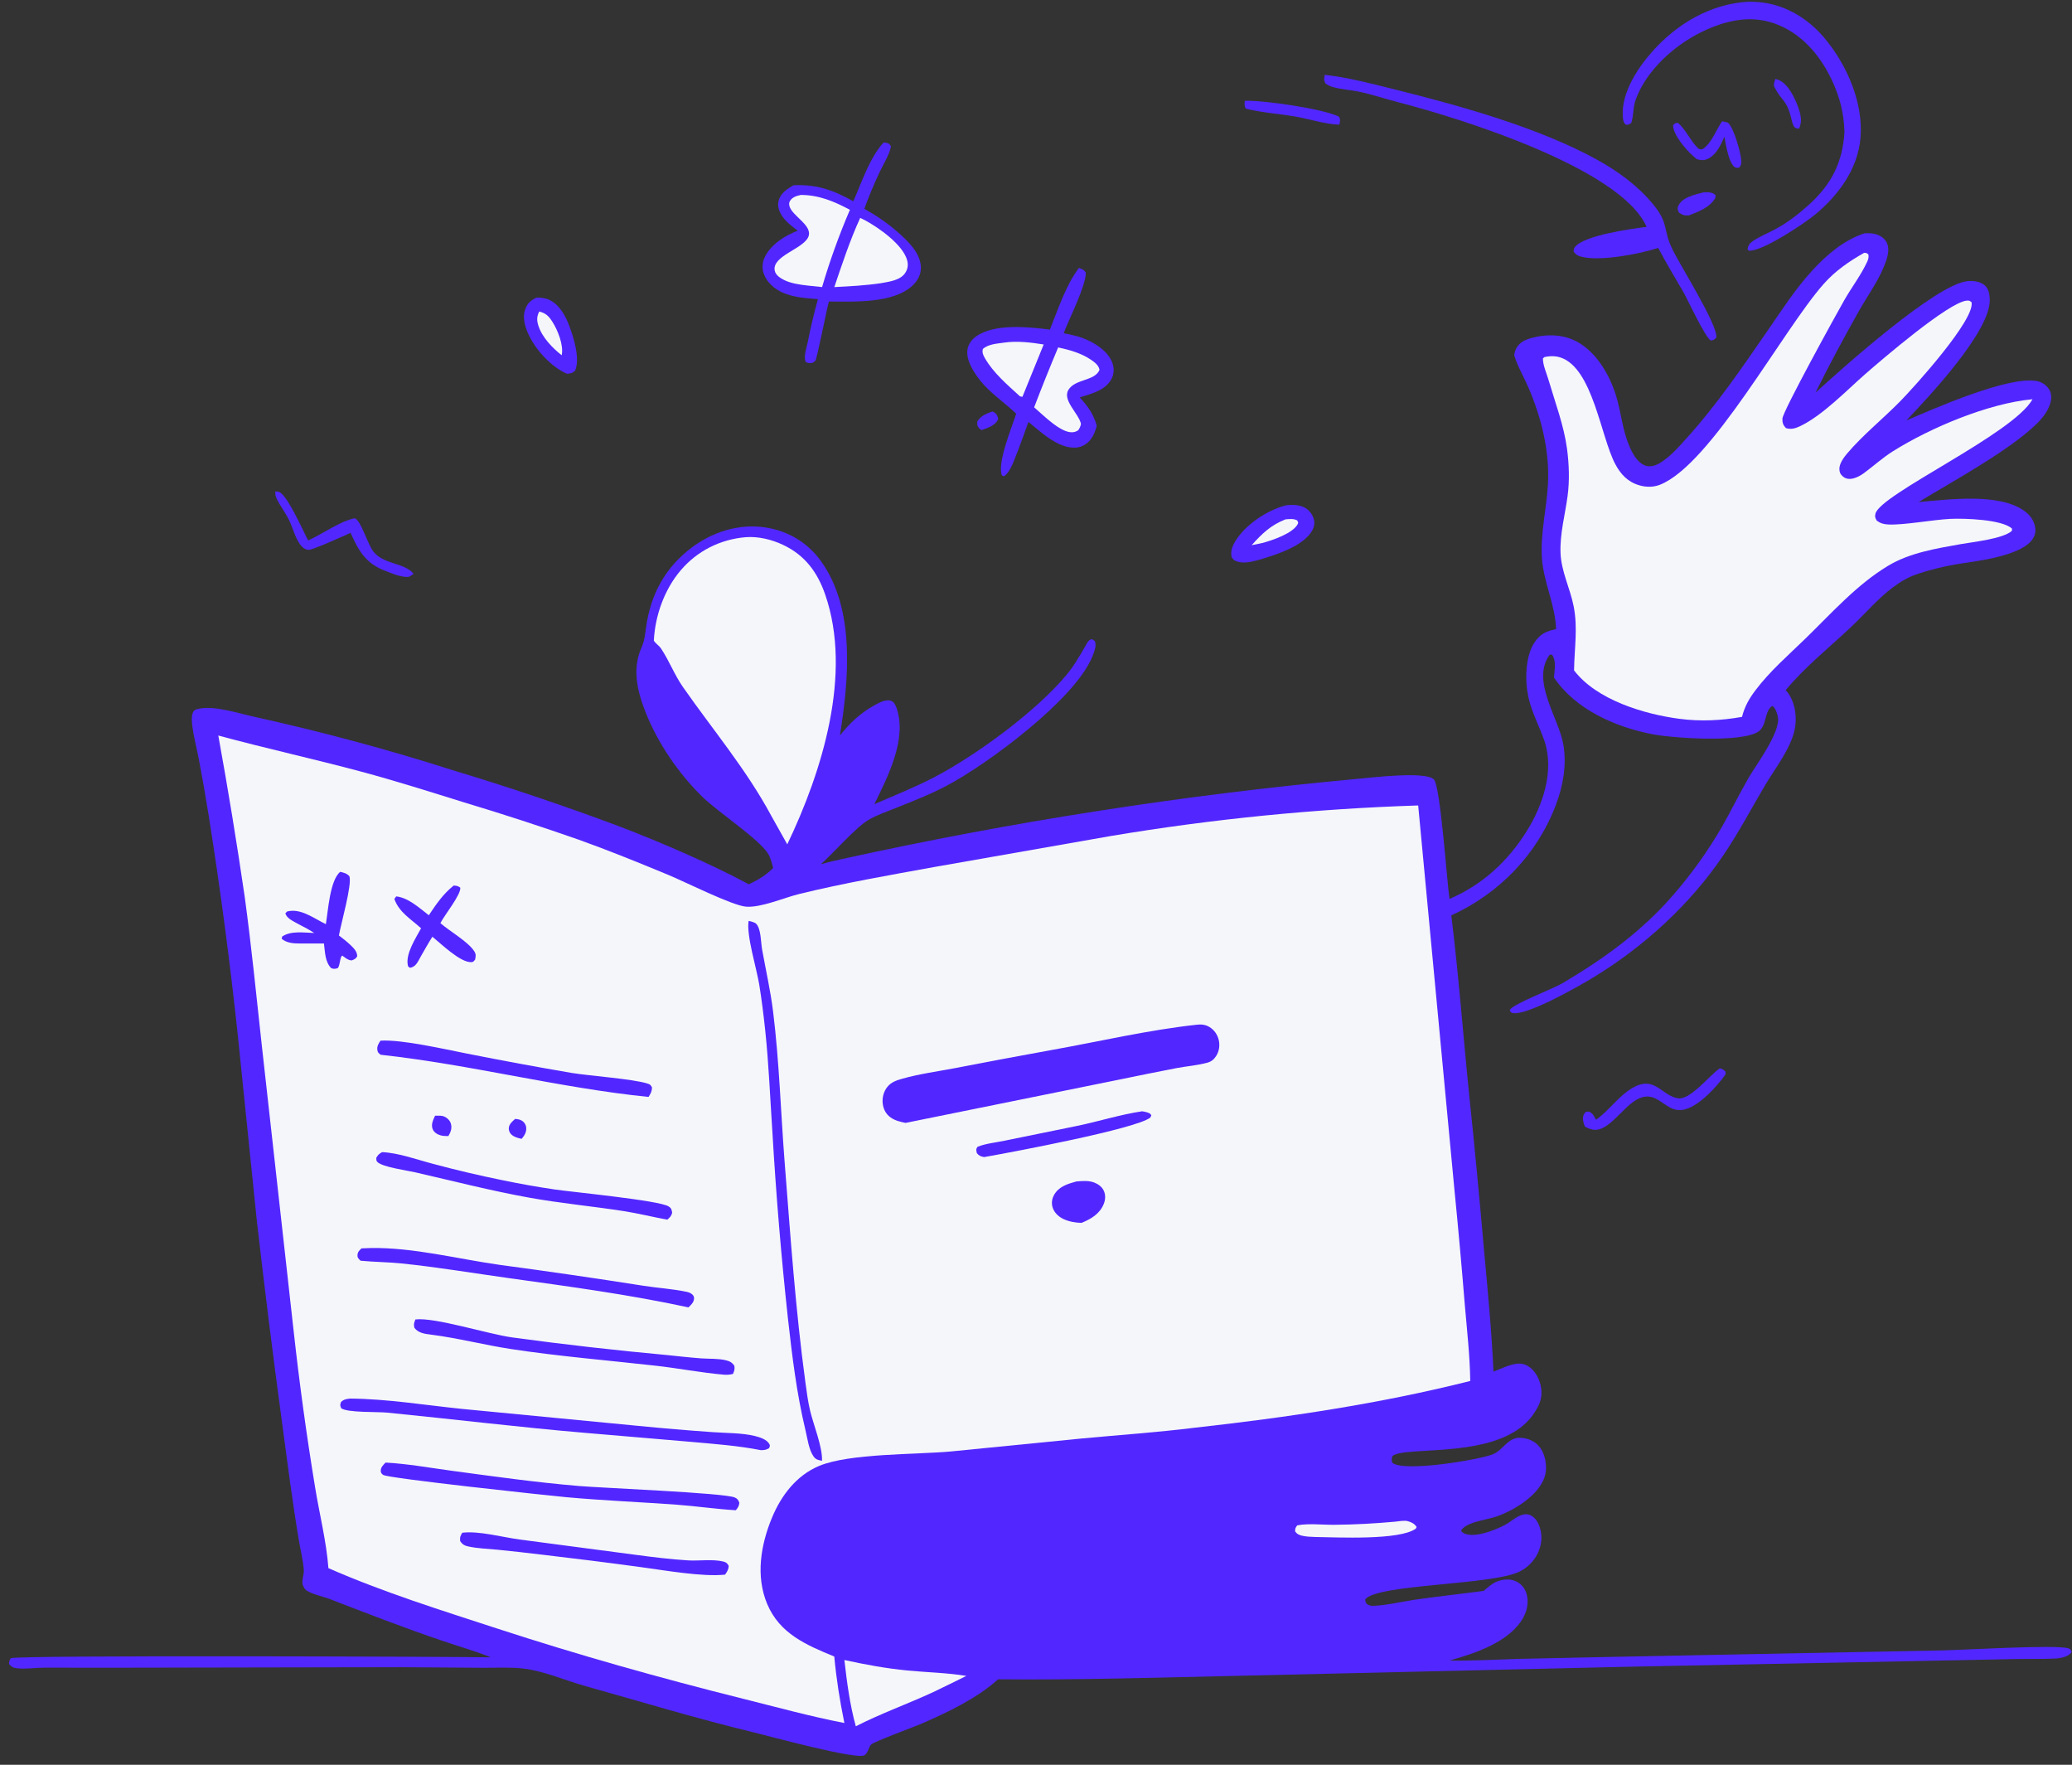 <svg width="202" height="172" viewBox="0 0 202 172" fill="none" xmlns="http://www.w3.org/2000/svg">
<rect x="0" y="0" width="202" height="172" fill="#333333" stroke="none"/>
<g clip-path="url(#clip0_5748_18014)">
<path d="M96.753 40.101C96.82 40.137 96.891 40.166 96.954 40.208C97.204 40.374 97.273 40.583 97.313 40.86C97.008 41.497 96.314 41.691 95.698 41.92C95.618 41.87 95.523 41.817 95.462 41.744C95.251 41.493 95.256 41.372 95.281 41.071C95.639 40.511 96.147 40.32 96.753 40.101Z" fill="#5227FF"/>
<path d="M173.085 7.686C173.208 7.725 173.329 7.764 173.447 7.815C174.306 8.186 174.954 9.491 175.266 10.347C175.54 11.1 175.736 11.784 175.395 12.537C175.337 12.532 175.158 12.521 175.109 12.501C174.794 12.371 174.715 11.892 174.643 11.588C174.192 9.691 173.718 9.906 173.001 8.507C172.857 8.227 173.005 7.965 173.085 7.686Z" fill="#5227FF"/>
<path d="M166.085 18.748C166.201 18.744 166.318 18.736 166.435 18.739C166.753 18.746 167.029 18.797 167.252 19.029L167.227 19.291C166.709 20.213 165.595 20.628 164.661 20.99C164.229 21.025 164.031 20.965 163.687 20.725C163.573 20.466 163.497 20.346 163.621 20.06C163.992 19.214 165.287 18.949 166.085 18.748Z" fill="#5227FF"/>
<path d="M121.354 9.823C123.249 9.768 128.92 10.589 130.526 11.362C130.712 11.671 130.631 11.802 130.577 12.151C129.202 12.109 127.705 11.608 126.335 11.368C124.718 11.085 123.036 10.989 121.446 10.586C121.295 10.28 121.33 10.157 121.354 9.823Z" fill="#5227FF"/>
<path d="M167.888 11.82C168.087 11.848 168.26 11.896 168.452 11.952C169.031 12.445 169.71 14.866 169.76 15.67C169.779 15.979 169.744 16.108 169.553 16.344C169.42 16.347 169.268 16.382 169.15 16.308C168.52 15.916 168.249 14.023 168.109 13.334C167.783 14.081 167.374 14.98 166.639 15.408C166.211 15.657 165.888 15.645 165.422 15.518C165.271 15.391 165.122 15.26 164.977 15.127C164.297 14.506 163.147 13.155 163.104 12.23C163.271 11.991 163.286 12.024 163.578 11.97C164.353 12.636 164.758 13.642 165.46 14.367C165.658 14.571 165.69 14.552 165.96 14.553C166.845 14.022 167.295 12.667 167.888 11.82Z" fill="#5227FF"/>
<path d="M26.834 47.9C26.959 47.906 27.112 47.912 27.229 47.96C28.038 48.286 29.56 51.784 30.041 52.677C31.402 52.063 33.184 50.784 34.578 50.513C35.182 50.669 35.857 53.121 36.437 53.804C37.5 55.058 39.384 54.811 40.323 55.923C40.187 56.033 40.038 56.118 39.891 56.209C39.173 56.324 38.166 55.867 37.493 55.608C35.642 54.895 34.945 53.655 34.179 51.932C33.609 52.189 30.571 53.569 30.115 53.588C29.858 53.599 29.645 53.473 29.467 53.301C28.831 52.686 28.554 51.437 28.157 50.639C27.801 49.922 27.288 49.283 26.951 48.559C26.846 48.336 26.837 48.142 26.834 47.9Z" fill="#5227FF"/>
<path d="M167.671 104.123C167.939 104.194 168.04 104.261 168.23 104.461L168.217 104.719C167.378 105.911 165.664 107.783 164.24 108.131C163.045 108.422 162.443 107.631 161.497 107.116C159.28 105.91 157.771 109.53 155.926 110.059C155.39 110.213 154.98 110.048 154.508 109.8C154.421 109.57 154.325 109.266 154.321 109.019C154.315 108.712 154.424 108.565 154.621 108.351L154.926 108.347C155.296 108.511 155.41 108.803 155.593 109.14C155.625 109.117 155.656 109.093 155.688 109.069C156.921 108.177 157.806 106.823 159.121 106.051C161.314 104.763 161.935 106.75 163.563 107.044C164.745 107.258 166.617 104.864 167.571 104.192C167.604 104.168 167.638 104.146 167.671 104.123Z" fill="#5227FF"/>
<path d="M52.287 29.014C52.729 29.004 53.104 29.027 53.513 29.209C54.498 29.648 55.103 30.719 55.471 31.683C55.914 32.841 56.582 34.958 56.064 36.132C55.756 36.396 55.666 36.38 55.276 36.431C53.804 35.794 52.349 34.234 51.631 32.81C51.233 32.022 50.894 31.038 51.2 30.162C51.41 29.563 51.727 29.283 52.287 29.014Z" fill="#5227FF"/>
<path d="M52.57 30.361C53.214 30.526 53.488 30.796 53.847 31.353C54.369 32.163 54.97 33.644 54.76 34.624C53.848 33.906 52.865 32.896 52.496 31.767C52.32 31.229 52.322 30.866 52.57 30.361Z" fill="#F5F6F9"/>
<path d="M125.391 49.244C125.964 49.19 126.567 49.183 127.101 49.425C127.557 49.631 127.905 50.051 128.06 50.523C128.183 50.896 128.143 51.279 127.967 51.628C127.158 53.225 124.358 54.082 122.768 54.553C122.093 54.733 121.31 54.955 120.62 54.729C120.331 54.635 120.216 54.538 120.067 54.281C119.965 53.739 120.115 53.289 120.391 52.817C121.374 51.141 123.54 49.714 125.391 49.244Z" fill="#5227FF"/>
<path d="M125.32 50.618C125.719 50.592 126.096 50.528 126.463 50.72C126.525 50.856 126.603 50.912 126.528 51.06C126.057 51.984 124.074 52.642 123.129 52.908L122.024 53.136C123.047 51.998 123.873 51.195 125.32 50.618Z" fill="#F5F6F9"/>
<path d="M170.476 0.164C170.792 0.167 171.107 0.18 171.422 0.203C173.974 0.405 176.226 1.759 177.856 3.694C180.043 6.293 181.681 10.009 181.378 13.463C181.113 16.488 179.218 19.047 176.94 20.925C175.865 21.811 171.752 24.555 170.482 24.433L170.371 24.29C170.423 23.963 170.514 23.78 170.784 23.574C171.421 23.088 172.353 22.731 173.067 22.345C174.279 21.69 175.334 20.869 176.357 19.949C178.556 17.971 179.655 15.783 179.817 12.839C179.763 11.028 179.359 9.445 178.585 7.802C177.432 5.353 175.596 3.201 172.987 2.284C170.589 1.441 168.21 2.005 165.976 3.074C163.26 4.373 160.424 6.899 159.428 9.826C159.192 10.52 159.273 11.285 159.027 11.992C158.783 12.155 158.779 12.169 158.489 12.148C158.259 11.92 158.223 11.647 158.204 11.335C158.066 9.05 159.637 6.638 161.106 4.997C163.541 2.276 166.795 0.366 170.476 0.164Z" fill="#5227FF"/>
<path d="M129.149 7.293C131.47 7.552 133.777 8.171 136.04 8.734C142.319 10.295 150.039 12.441 155.701 15.568C157.77 16.71 159.699 18.123 161.202 19.96C162.68 21.768 162.13 22.357 162.988 24.182C163.791 25.89 167.46 31.609 167.329 32.911C167.1 33.108 167.073 33.157 166.777 33.189C166.167 32.746 164.644 29.425 164.13 28.497C163.289 27.062 162.44 25.632 161.658 24.164C159.827 24.759 156.117 25.466 154.264 25.045C153.883 24.958 153.632 24.848 153.415 24.512C153.432 24.298 153.405 24.252 153.545 24.073C154.44 22.926 159.051 22.296 160.53 22.113C157.993 16.369 142.227 11.49 136.36 9.978C135.073 9.646 133.719 9.186 132.428 8.923C131.609 8.757 130.753 8.714 129.948 8.487C129.66 8.405 129.453 8.303 129.213 8.125C129.035 7.77 129.09 7.676 129.149 7.293Z" fill="#5227FF"/>
<path d="M105.191 26.113C105.524 26.258 105.672 26.267 105.859 26.586C105.832 27.955 104.254 31.003 103.697 32.481C104.518 32.627 105.316 32.814 106.074 33.168C107.042 33.62 108.118 34.374 108.466 35.437C108.634 35.95 108.603 36.473 108.348 36.952C107.757 38.065 106.354 38.383 105.256 38.733C106.075 39.608 106.597 40.344 106.924 41.496C106.783 42.004 106.625 42.464 106.287 42.877C105.944 43.296 105.48 43.571 104.936 43.619C103.204 43.771 101.518 42.141 100.262 41.121C99.931 42.059 99.59 42.994 99.238 43.924C98.932 44.636 98.532 46.044 97.854 46.43L97.673 46.33C97.203 45.094 98.642 41.666 99.069 40.326C97.93 39.214 96.572 38.358 95.569 37.098C94.942 36.31 94.154 35.105 94.322 34.061C94.407 33.534 94.718 33.114 95.142 32.804C96.924 31.505 100.31 31.865 102.354 32.125C103.143 30.175 103.909 27.783 105.191 26.113Z" fill="#5227FF"/>
<path d="M97.909 33.391C99.149 33.207 100.522 33.377 101.75 33.574L99.677 38.675L99.441 38.632C98.231 37.527 96.843 36.35 96.022 34.913C95.843 34.598 95.731 34.367 95.82 34.011C96.367 33.526 97.212 33.495 97.909 33.391Z" fill="#F5F6F9"/>
<path d="M103.162 33.861C104.249 34.093 105.435 34.427 106.358 35.062C106.722 35.313 107.104 35.589 107.193 36.044C106.743 37.158 104.8 36.912 104.154 38.009C103.557 39.022 105.168 40.304 105.384 41.309C105.331 41.57 105.267 41.718 105.115 41.937C104.917 42.055 104.796 42.11 104.56 42.128C103.409 42.216 101.674 40.426 100.819 39.7C101.567 37.74 102.348 35.794 103.162 33.861Z" fill="#F5F6F9"/>
<path d="M86.148 13.879C86.218 13.889 86.288 13.893 86.357 13.908C86.678 13.976 86.702 14.011 86.862 14.275C86.703 15.103 86.086 16.052 85.729 16.828C85.19 17.98 84.702 19.153 84.264 20.348C85.447 21.012 86.547 21.764 87.567 22.662C88.54 23.518 89.74 24.668 89.779 26.05C89.798 26.737 89.471 27.351 88.981 27.815C87.108 29.593 83.258 29.4 80.809 29.386C80.585 30.161 79.655 34.959 79.493 35.153C79.419 35.24 79.311 35.292 79.22 35.362C78.902 35.401 78.844 35.416 78.558 35.285C78.321 34.809 78.618 33.925 78.733 33.409C79.021 31.971 79.347 30.568 79.739 29.156C78.608 29.064 77.38 28.989 76.329 28.531C75.521 28.178 74.77 27.542 74.466 26.693C74.266 26.133 74.312 25.561 74.572 25.03C75.165 23.819 76.545 22.946 77.771 22.485C77.218 22.061 76.651 21.65 76.257 21.064C75.959 20.62 75.767 20.103 75.906 19.568C76.098 18.822 76.732 18.43 77.349 18.058C79.595 17.941 81.246 18.528 83.192 19.62C84.011 17.766 84.774 15.384 86.148 13.879Z" fill="#5227FF"/>
<path d="M83.862 21.238C84.025 21.31 84.185 21.389 84.341 21.474C85.655 22.181 88.064 23.864 88.447 25.401C88.554 25.832 88.498 26.225 88.253 26.597C87.768 27.337 86.645 27.458 85.853 27.605C84.355 27.827 82.849 27.902 81.338 27.981C82.101 25.727 82.866 23.401 83.862 21.238Z" fill="#F5F6F9"/>
<path d="M78.074 19C79.835 19.001 81.331 19.632 82.858 20.449C81.804 22.905 80.899 25.415 80.144 27.979L78.745 27.832C78.014 27.749 77.169 27.634 76.501 27.318C76.111 27.133 75.621 26.837 75.529 26.376C75.242 24.937 78.323 24.264 78.808 23.079C79.264 21.966 77.212 21.062 76.962 20.078C76.921 19.915 76.923 19.743 77.01 19.597C77.245 19.205 77.656 19.09 78.074 19Z" fill="#F5F6F9"/>
<path d="M181.759 22.742C182.245 22.713 182.681 22.724 183.136 22.923C183.559 23.108 183.865 23.392 184.014 23.836C184.25 24.535 183.901 25.407 183.632 26.058C183.029 27.516 182.035 28.882 181.257 30.259C179.781 32.871 178.325 35.581 176.993 38.27C179.662 35.835 188.712 27.73 191.794 27.405C192.36 27.346 193.049 27.418 193.493 27.811C193.901 28.171 193.982 28.737 193.984 29.252C193.999 32.344 188.094 38.625 185.854 40.976C188.648 39.788 195.727 36.654 198.525 37.131C199.039 37.219 199.488 37.504 199.766 37.95C200.005 38.334 200.016 38.791 199.906 39.219C199.705 39.998 199.168 40.699 198.604 41.257C195.932 43.902 190.418 46.873 187.05 48.932C189.99 48.681 195.083 47.983 197.499 49.91C198.019 50.325 198.391 50.917 198.43 51.593C198.58 54.181 192.312 54.705 190.603 55.017C189.389 55.23 188.196 55.528 187.024 55.912C186.079 56.224 185.324 56.654 184.531 57.251C183.053 58.364 181.84 59.807 180.498 61.074C178.312 63.14 176.027 64.939 174.086 67.262C174.178 67.365 174.267 67.463 174.345 67.577C175.05 68.603 175.223 70.056 174.932 71.25C174.481 73.104 173.023 74.934 172.066 76.556C170.724 78.829 169.513 81.127 168.032 83.324C164.745 88.2 160.188 92.342 155.165 95.366C153.884 96.137 148.656 99.124 147.416 98.714C147.235 98.655 147.255 98.595 147.184 98.439C147.493 97.85 151.374 96.394 152.341 95.821C156.369 93.432 160.027 90.803 163.117 87.238C164.006 86.215 164.845 85.152 165.635 84.05C166.424 82.947 167.16 81.811 167.842 80.639C168.761 79.046 169.558 77.385 170.481 75.794C171.209 74.54 173.591 71.372 173.332 69.888C173.27 69.535 173.09 69.018 172.798 68.799C172.011 69.231 172.265 70.709 171.455 71.282C169.829 72.431 162.959 71.925 161.089 71.56C157.492 70.858 153.607 69.165 151.495 66.032C151.547 65.334 151.757 64.374 151.285 63.792L151.076 63.819C149.223 66.351 151.988 69.992 152.42 72.615C152.744 74.585 152.389 76.574 151.692 78.425C149.87 83.261 146.176 87.076 141.489 89.217C142.216 95.099 142.649 101.04 143.255 106.938C143.768 111.85 144.237 116.767 144.664 121.687C145.03 125.685 145.42 129.672 145.601 133.684C146.335 133.401 147.285 132.923 148.069 132.901C148.585 132.887 149.043 133.128 149.398 133.491C150.003 134.108 150.323 135.062 150.275 135.919C150.233 136.658 149.89 137.258 149.475 137.855C146.326 142.39 137.012 140.83 135.736 141.919C135.666 142.209 135.655 142.273 135.731 142.559C136.821 143.507 144.066 142.301 145.496 141.756C146.53 141.362 146.958 140.133 148.138 140.132C148.816 140.132 149.499 140.386 149.97 140.881C150.547 141.487 150.769 142.466 150.713 143.281C150.567 145.43 147.752 147.162 145.899 147.803C144.95 148.132 143.288 148.272 142.57 148.999C142.443 149.127 142.474 149.088 142.478 149.263C142.508 149.291 142.535 149.322 142.567 149.346C143.513 150.048 145.819 149.115 146.756 148.604C147.326 148.293 147.946 147.693 148.594 147.598C148.978 147.542 149.274 147.666 149.558 147.919C150.006 148.319 150.231 149.086 150.267 149.665C150.36 151.15 149.432 152.552 148.111 153.186C145.374 154.501 134.407 154.379 133.107 155.86C133.095 156.108 133.113 156.122 133.249 156.332C133.478 156.468 133.626 156.521 133.896 156.511C135.201 156.461 136.579 156.114 137.878 155.924C140.126 155.597 142.388 155.354 144.64 155.055C145.036 154.728 145.46 154.326 145.943 154.139C146.529 153.913 147.241 153.852 147.82 154.132C148.309 154.369 148.652 154.788 148.813 155.305C149.05 156.071 148.904 156.921 148.526 157.616C147.213 160.037 143.78 161.153 141.307 161.843C143.571 161.88 145.846 161.749 148.108 161.68L156.569 161.498L189.357 160.855C191.422 160.814 200.27 160.282 201.605 160.643C201.881 160.718 201.842 160.78 201.971 161.014C201.935 161.055 201.9 161.098 201.862 161.139C201.816 161.188 201.739 161.256 201.683 161.293C201.334 161.524 200.81 161.626 200.399 161.647C199.109 161.712 197.781 161.669 196.486 161.697L186.719 161.894L159.075 162.439L121.11 163.32C113.171 163.49 105.249 163.753 97.305 163.67C95.225 165.537 92.434 166.866 89.883 167.977C89.169 168.289 85.222 169.741 84.945 170.015C84.654 170.301 84.671 170.785 84.298 171.063C83.614 171.572 75.04 169.219 73.396 168.822C67.908 167.499 62.457 165.842 57.02 164.316C55.095 163.775 53.022 162.863 51.05 162.625C49.77 162.471 48.387 162.559 47.097 162.548L39.091 162.491L11.093 162.543L4.275 162.538C3.421 162.543 2.527 162.689 1.682 162.598C1.307 162.558 1.13 162.471 0.888 162.187C0.898 161.9 0.9 161.851 1.055 161.613C1.725 161.306 43.62 161.461 47.854 161.527C46.342 160.922 44.763 160.471 43.221 159.95C39.47 158.682 35.838 157.274 32.15 155.848C31.5 155.596 30.245 155.353 29.758 154.911C29.701 154.859 29.575 154.627 29.543 154.542C29.358 154.049 29.649 153.536 29.617 153.026C29.562 152.153 29.323 151.209 29.175 150.342C28.515 146.486 28.03 142.6 27.506 138.723C26.615 132.151 25.793 125.571 25.039 118.982L23.196 101.01C22.432 93.825 21.484 86.664 20.353 79.528C20.051 77.628 19.719 75.733 19.356 73.844C19.164 72.86 18.898 71.867 18.764 70.874C18.704 70.434 18.636 69.818 18.826 69.401C18.914 69.21 19.071 69.156 19.267 69.105C20.811 68.701 23.28 69.536 24.843 69.874C31.414 71.322 37.904 73.071 44.314 75.121C49.696 76.744 55.02 78.539 60.285 80.507C64.203 81.995 69.352 84.211 73.004 86.186C73.927 85.75 74.648 85.323 75.374 84.597C75.249 84.143 75.134 83.616 74.886 83.212C73.996 81.765 69.98 79.142 68.451 77.639C66.14 75.367 64.11 72.407 62.928 69.392C62.129 67.355 61.615 65.196 62.536 63.129C62.835 62.456 62.883 61.877 62.982 61.162C63.423 57.967 64.817 55.35 67.404 53.392C69.453 51.841 72.03 51.02 74.596 51.404C76.819 51.736 78.724 52.865 80.037 54.691C83.422 59.396 82.738 66.302 81.884 71.685C82.793 70.525 83.899 69.48 85.197 68.768C85.655 68.517 86.35 68.116 86.874 68.305C87.166 68.41 87.317 68.748 87.412 69.021C88.455 72.036 86.533 75.736 85.24 78.379C87.179 77.531 89.188 76.74 91.064 75.761C95.175 73.616 101.044 69.311 103.973 65.777C104.713 64.885 105.234 63.961 105.815 62.964C106.001 62.644 106.084 62.382 106.452 62.29L106.727 62.471C106.779 62.618 106.793 62.63 106.803 62.809C106.825 63.203 106.599 63.727 106.449 64.085C104.714 68.218 96.286 74.477 92.237 76.61C90.668 77.436 88.973 78.092 87.33 78.752C86.438 79.111 85.468 79.431 84.641 79.928C83.395 80.677 81.284 83.111 80.023 84.238C80.706 84.036 81.405 83.875 82.101 83.724C90.371 81.902 98.69 80.34 107.058 79.037C115.425 77.735 123.826 76.695 132.258 75.918C133.586 75.806 138.931 75.135 139.783 75.959C140.437 76.591 141.058 85.961 141.313 87.612C144.504 86.245 146.992 83.963 148.832 81.019C150.4 78.51 151.565 75.135 150.563 72.203C150.078 70.782 149.339 69.461 149.012 67.983C148.659 66.384 148.673 63.984 149.616 62.591C150.171 61.771 150.765 61.496 151.702 61.325C151.622 58.913 150.48 56.754 150.321 54.378C150.161 51.971 150.797 49.517 150.915 47.111C151.069 43.944 150.272 40.716 149.025 37.811C148.567 36.743 147.968 35.747 147.62 34.633C147.658 34.356 147.71 34.153 147.849 33.908C148.166 33.352 148.686 33.118 149.284 32.95C150.792 32.525 152.474 32.569 153.853 33.364C155.814 34.493 157.083 36.835 157.663 38.956C157.967 40.069 158.121 41.222 158.444 42.328C158.733 43.317 159.277 44.833 160.25 45.312C160.759 45.562 161.303 45.43 161.773 45.158C162.804 44.563 163.715 43.499 164.505 42.623C167.382 39.434 169.815 35.855 172.255 32.328C173.667 30.286 175 28.192 176.686 26.356C178.1 24.819 179.751 23.407 181.759 22.742Z" fill="#5227FF"/>
<path d="M135.985 148.31C136.353 148.273 136.91 148.16 137.264 148.263C137.633 148.372 137.901 148.507 138.107 148.826L138.024 148.991C136.428 150.142 130.382 149.831 128.208 149.8C127.792 149.785 127.354 149.771 126.948 149.678C126.643 149.609 126.432 149.51 126.257 149.243C126.272 148.94 126.287 148.913 126.467 148.668C127.578 148.45 128.944 148.625 130.089 148.612C132.058 148.592 134.024 148.492 135.985 148.31Z" fill="#F5F6F9"/>
<path d="M82.32 161.792C84.364 162.235 86.378 162.613 88.462 162.813C90.373 162.996 92.317 163.033 94.212 163.339C93.134 163.883 92.043 164.401 90.958 164.929C88.472 166.081 85.874 167.001 83.433 168.25C82.854 166.158 82.563 163.945 82.32 161.792Z" fill="#F5F6F9"/>
<path d="M72.677 52.358C73.924 52.259 75.251 52.585 76.37 53.119C78.482 54.126 79.696 55.773 80.447 57.943C83.123 65.673 80.15 75.202 76.751 82.292L75.211 79.545C72.778 75.01 69.51 71.156 66.584 66.964C65.748 65.765 65.242 64.399 64.442 63.203C64.24 62.902 63.928 62.744 63.744 62.436C63.863 60.003 64.772 57.456 66.354 55.596C67.97 53.695 70.204 52.573 72.677 52.358Z" fill="#F5F6F9"/>
<path d="M181.738 24.64C181.967 24.663 181.95 24.637 182.148 24.794C182.2 25.065 182.147 25.263 182.033 25.509C181.439 26.797 180.509 28.013 179.801 29.253C179.069 30.536 173.789 40.108 173.768 40.802C173.756 41.206 173.835 41.429 174.105 41.721C174.597 41.882 175.023 41.759 175.479 41.543C177.68 40.501 180.011 38.06 181.845 36.458C183.424 35.08 189.962 29.456 191.733 29.301C191.988 29.279 192.021 29.309 192.208 29.46C192.564 31.151 186.608 37.73 185.238 39.124C183.564 40.826 181.602 42.401 180.065 44.212C179.751 44.582 179.3 45.208 179.322 45.723C179.336 46.032 179.406 46.205 179.637 46.416C180.251 46.982 181.186 46.501 181.724 46.105C182.667 45.411 183.543 44.609 184.535 43.986C188.181 41.696 193.828 39.311 198.15 38.911C196.287 42.297 183.272 48.169 182.836 50.072C182.763 50.391 182.819 50.465 182.962 50.74C183.316 51.006 183.631 51.092 184.075 51.117C185.56 51.2 188.422 50.654 190.15 50.571C191.482 50.508 195.154 50.615 196.147 51.517L196.145 51.729C195.314 52.513 192.338 52.823 191.189 53.026C188.78 53.457 186.181 53.868 184.052 55.154C180.997 56.999 178.571 59.751 176.032 62.219C174.358 63.846 172.543 65.414 171.135 67.282C170.513 68.108 170.084 68.864 169.829 69.87C167.814 70.229 165.779 70.326 163.746 70.061C160.313 69.613 155.656 68.225 153.455 65.339C153.483 63.201 153.839 61.225 153.415 59.081C153.066 57.32 152.207 55.712 152.137 53.885C152.066 52.019 152.582 50.167 152.827 48.328C153.026 46.838 152.97 45.234 152.771 43.747C152.465 41.461 151.607 39.213 150.959 37.004C150.768 36.354 150.422 35.614 150.418 34.937L150.56 34.806C151.076 34.684 151.637 34.677 152.145 34.847C155.275 35.892 156.053 42.531 157.458 45.204C157.994 46.223 158.687 46.971 159.822 47.301C160.478 47.493 161.196 47.497 161.836 47.243C166.822 45.261 173.816 32.16 177.791 27.674C178.925 26.394 180.261 25.479 181.738 24.64Z" fill="#F5F6F9"/>
<path d="M21.283 71.687C25.899 72.939 30.588 73.966 35.213 75.206C38.59 76.112 41.918 77.171 45.256 78.208C49.007 79.334 52.73 80.546 56.426 81.842C59.391 82.904 62.299 84.088 65.208 85.293C66.715 85.918 71.381 88.254 72.719 88.366C74.175 88.488 76.438 87.493 77.912 87.132C82.239 86.073 86.639 85.309 91.021 84.513L108.314 81.477C113.266 80.648 118.24 79.985 123.236 79.489C128.233 78.993 133.24 78.664 138.259 78.503L141.795 115.973C142.17 119.756 142.511 123.543 142.818 127.333C143.028 129.748 143.3 132.17 143.335 134.595C134.454 136.826 125.544 138.141 116.452 139.153C112.833 139.604 109.153 139.853 105.52 140.194L92.665 141.468C89.276 141.774 82.831 141.641 79.871 142.867C77.642 143.79 76.154 145.761 75.255 147.934C74.165 150.569 73.655 153.609 74.79 156.321C76.005 159.223 78.601 160.329 81.334 161.45C81.537 163.65 81.875 165.767 82.319 167.93C78.999 167.29 75.739 166.389 72.461 165.571C64.35 163.545 56.389 161.306 48.441 158.713C42.924 156.913 37.337 155.172 32.017 152.836C31.817 150.189 31.123 147.485 30.703 144.859C29.88 139.848 29.19 134.819 28.633 129.771L25.531 101.96C24.998 97.1 24.518 92.257 23.858 87.41C23.09 82.154 22.232 76.913 21.283 71.687Z" fill="#F5F6F9"/>
<path d="M50.228 109.049C50.476 109.083 50.694 109.099 50.908 109.246C50.937 109.265 50.965 109.286 50.991 109.309C51.018 109.332 51.043 109.356 51.066 109.382C51.09 109.407 51.112 109.434 51.133 109.463C51.153 109.491 51.172 109.52 51.189 109.55C51.206 109.581 51.221 109.612 51.235 109.644C51.248 109.677 51.26 109.709 51.27 109.743C51.279 109.777 51.287 109.811 51.293 109.845C51.298 109.879 51.302 109.914 51.304 109.949C51.323 110.377 51.117 110.683 50.856 110.996C50.489 110.914 50.149 110.839 49.861 110.579C49.674 110.411 49.574 110.143 49.61 109.895C49.665 109.52 49.961 109.286 50.228 109.049Z" fill="#5227FF"/>
<path d="M42.415 108.743L42.584 108.743C42.813 108.741 43.061 108.724 43.277 108.81C43.586 108.933 43.871 109.201 43.96 109.525C44.086 109.979 43.935 110.341 43.713 110.727C43.462 110.723 43.196 110.724 42.953 110.656C42.63 110.565 42.3 110.361 42.176 110.035C42.004 109.582 42.231 109.148 42.415 108.743Z" fill="#5227FF"/>
<path d="M104.926 115.151C105.485 115.101 106.133 115.044 106.667 115.251C107.084 115.413 107.449 115.676 107.628 116.098C107.796 116.495 107.765 116.948 107.605 117.343C107.209 118.315 106.366 118.807 105.44 119.185C104.84 119.173 104.21 119.064 103.666 118.806C103.199 118.584 102.782 118.191 102.622 117.69C102.493 117.285 102.549 116.853 102.751 116.482C103.207 115.646 104.073 115.389 104.926 115.151Z" fill="#5227FF"/>
<path d="M111.341 108.31C111.476 108.333 111.617 108.352 111.748 108.392C111.967 108.458 112.141 108.493 112.244 108.708L112.147 108.922C110.746 110.026 98.719 112.286 95.941 112.774C95.606 112.714 95.443 112.643 95.233 112.389C95.173 112.071 95.125 112.045 95.293 111.775C96.102 111.443 97.098 111.356 97.959 111.173L105.014 109.732C107.125 109.295 109.209 108.631 111.341 108.31Z" fill="#5227FF"/>
<path d="M44.233 86.306C44.547 86.339 44.629 86.331 44.877 86.518C44.933 87.219 43.339 89.175 42.935 89.968C43.827 90.765 45.643 91.769 46.249 92.734C46.427 93.017 46.377 93.219 46.32 93.526C46.194 93.665 46.171 93.763 45.969 93.775C44.884 93.84 42.979 91.956 42.15 91.299C41.751 91.932 41.387 92.589 41.014 93.237C40.886 93.471 40.761 93.723 40.601 93.937C40.442 94.15 40.232 94.28 39.972 94.328C39.799 94.194 39.789 94.241 39.754 94.053C39.541 92.931 40.529 91.439 41.051 90.473C40.078 89.588 38.907 88.924 38.447 87.616L38.627 87.365C39.816 87.498 40.887 88.494 41.805 89.203C42.544 88.103 43.19 87.141 44.233 86.306Z" fill="#5227FF"/>
<path d="M33.171 84.971C33.536 85.064 33.796 85.111 34.062 85.4C34.343 86.19 33.242 90.021 33.042 91.174C33.447 91.488 33.858 91.799 34.224 92.158C34.532 92.46 34.819 92.756 34.825 93.208C34.646 93.477 34.591 93.481 34.288 93.604C33.947 93.586 33.757 93.419 33.491 93.227L33.373 93.141C33.128 93.239 33.176 94.048 32.934 94.356C32.629 94.443 32.591 94.454 32.29 94.363C31.679 93.741 31.692 92.777 31.581 91.956L29.262 91.956C28.626 91.959 27.97 91.919 27.461 91.499L27.509 91.28C28.357 90.69 29.648 90.906 30.633 90.93C30.072 90.549 29.445 90.268 28.855 89.936C28.47 89.719 27.948 89.472 27.82 89.017L27.99 88.838C29.314 88.486 30.613 89.52 31.768 90.071C31.983 88.82 32.159 85.78 33.171 84.971Z" fill="#5227FF"/>
<path d="M45.063 149.386C46.695 149.186 48.962 149.818 50.645 150.044L61.998 151.542C63.686 151.767 65.382 151.977 67.083 152.08C68.137 152.144 69.513 151.94 70.51 152.192C70.808 152.267 70.897 152.355 71.044 152.614C71.022 152.989 70.891 153.172 70.686 153.468C68.502 153.712 64.742 153.038 62.496 152.74C59.3 152.305 56.1 151.902 52.896 151.529C51.422 151.35 49.947 151.186 48.469 151.038C47.546 150.946 46.569 150.922 45.663 150.725C45.288 150.644 45.078 150.529 44.862 150.2C44.823 149.786 44.873 149.737 45.063 149.386Z" fill="#5227FF"/>
<path d="M37.094 101.426C39.208 101.299 43.377 102.268 45.532 102.688C48.933 103.364 52.343 103.994 55.761 104.577C57.523 104.86 61.7 105.158 63.102 105.6C63.404 105.695 63.419 105.731 63.566 105.991C63.55 106.384 63.435 106.583 63.228 106.912C54.475 106.023 45.873 103.754 37.109 102.8C36.905 102.644 36.804 102.564 36.781 102.279C36.755 101.945 36.919 101.689 37.094 101.426Z" fill="#5227FF"/>
<path d="M37.251 112.291C38.87 112.362 40.662 113.029 42.234 113.436C44.468 114.037 46.719 114.567 48.987 115.027C50.667 115.376 52.355 115.676 54.052 115.927C55.824 116.188 64.288 116.994 65.186 117.583C65.47 117.769 65.474 117.9 65.531 118.206C65.428 118.549 65.314 118.648 65.053 118.874C63.61 118.61 62.199 118.252 60.745 118.028C57.689 117.558 54.595 117.271 51.554 116.721C47.815 116.044 44.163 115.104 40.464 114.255C39.72 114.084 37.293 113.752 36.795 113.255C36.665 113.127 36.696 113.018 36.682 112.85C36.869 112.53 36.931 112.482 37.251 112.291Z" fill="#5227FF"/>
<path d="M40.496 128.599C42.355 128.363 47.556 130.016 49.903 130.346C54.949 131.033 60.008 131.609 65.08 132.074C66.174 132.185 67.269 132.311 68.366 132.392C69.152 132.449 70.021 132.391 70.783 132.581C71.147 132.672 71.386 132.794 71.593 133.121C71.645 133.479 71.59 133.574 71.463 133.904C71.146 133.992 70.859 134.006 70.532 133.978C68.32 133.784 66.109 133.351 63.898 133.104C59.217 132.58 54.491 132.193 49.833 131.485C47.214 131.087 44.679 130.418 42.053 130.083C41.429 130.004 40.807 129.941 40.399 129.417C40.313 129.031 40.364 128.959 40.496 128.599Z" fill="#5227FF"/>
<path d="M35.243 121.671C35.538 121.653 35.833 121.642 36.128 121.637C40.284 121.567 44.598 122.697 48.708 123.277C53.385 123.901 58.054 124.58 62.716 125.313C64.095 125.53 65.556 125.616 66.914 125.901C67.163 125.953 67.375 126.026 67.55 126.221C67.656 126.34 67.68 126.48 67.656 126.637C67.608 126.965 67.343 127.203 67.119 127.423C61.358 126.175 55.468 125.387 49.632 124.574C46.144 124.089 42.658 123.5 39.155 123.141C37.822 123.004 36.483 123.003 35.149 122.873C34.98 122.7 34.83 122.591 34.851 122.32C34.875 122 35.032 121.877 35.243 121.671Z" fill="#5227FF"/>
<path d="M37.588 142.548C39.708 142.662 41.879 143.054 43.986 143.339C48.151 143.901 52.294 144.484 56.485 144.835C58.722 145.022 70.632 145.504 71.628 145.949C71.912 146.075 71.969 146.187 72.08 146.466C72.042 146.812 71.944 146.93 71.736 147.194C69.811 147.081 67.882 146.792 65.955 146.652C62.374 146.39 58.783 146.249 55.207 145.921C53.298 145.746 37.868 144.085 37.364 143.754C37.237 143.671 37.136 143.561 37.123 143.407C37.091 143.033 37.35 142.792 37.588 142.548Z" fill="#5227FF"/>
<path d="M34.137 136.309C37.799 136.344 41.397 136.944 45.034 137.316L62.165 138.965C64.606 139.206 67.05 139.412 69.497 139.583C70.805 139.68 72.337 139.646 73.605 139.961C74.075 140.079 74.776 140.295 75.012 140.757C75.1 140.93 75.038 140.976 74.981 141.145C74.669 141.32 74.517 141.337 74.172 141.338C71.926 140.894 69.606 140.732 67.328 140.525L57.18 139.663C50.689 139.115 44.224 138.32 37.744 137.679C36.811 137.587 33.884 137.697 33.265 137.255C33.143 136.944 33.144 136.95 33.252 136.635C33.544 136.372 33.765 136.354 34.137 136.309Z" fill="#5227FF"/>
<path d="M72.984 89.752C73.207 89.812 73.575 89.877 73.732 90.045C74.196 90.541 74.175 91.849 74.293 92.511C74.656 94.543 75.111 96.516 75.367 98.574C75.977 103.49 76.114 108.413 76.501 113.344C77.063 120.513 77.556 127.669 78.528 134.8C78.65 135.696 78.768 136.6 78.976 137.48C79.305 138.875 80.193 141.009 80.138 142.37C79.769 142.309 79.525 142.256 79.305 141.938C78.85 141.282 78.719 140.199 78.532 139.419C77.66 135.799 77.225 132.151 76.811 128.455C76.158 122.43 75.655 116.393 75.302 110.344C75.081 107.051 74.952 103.743 74.605 100.46C74.445 98.956 74.261 97.444 74.017 95.951C73.76 94.382 72.746 91.126 72.984 89.752Z" fill="#5227FF"/>
<path d="M116.668 99.873C117.114 99.818 117.529 99.86 117.918 100.101C118.39 100.392 118.705 100.854 118.823 101.393C118.937 101.91 118.853 102.474 118.563 102.921C118.344 103.259 118.099 103.465 117.708 103.572C116.755 103.833 115.706 103.916 114.73 104.095C112.807 104.468 110.886 104.853 108.968 105.252L88.286 109.442C87.765 109.334 87.255 109.221 86.815 108.903C86.376 108.586 86.133 108.125 86.061 107.593C85.98 106.998 86.144 106.373 86.528 105.909C86.888 105.474 87.372 105.306 87.898 105.154C89.577 104.671 91.382 104.433 93.1 104.104C96.242 103.495 99.388 102.905 102.537 102.335C107.218 101.498 111.943 100.387 116.668 99.873Z" fill="#5227FF"/>
</g>
<defs>
<clipPath id="clip0_5748_18014">
<rect width="201.167" height="171.342" fill="white" transform="translate(0.833 0.1)"/>
</clipPath>
</defs>
</svg>
